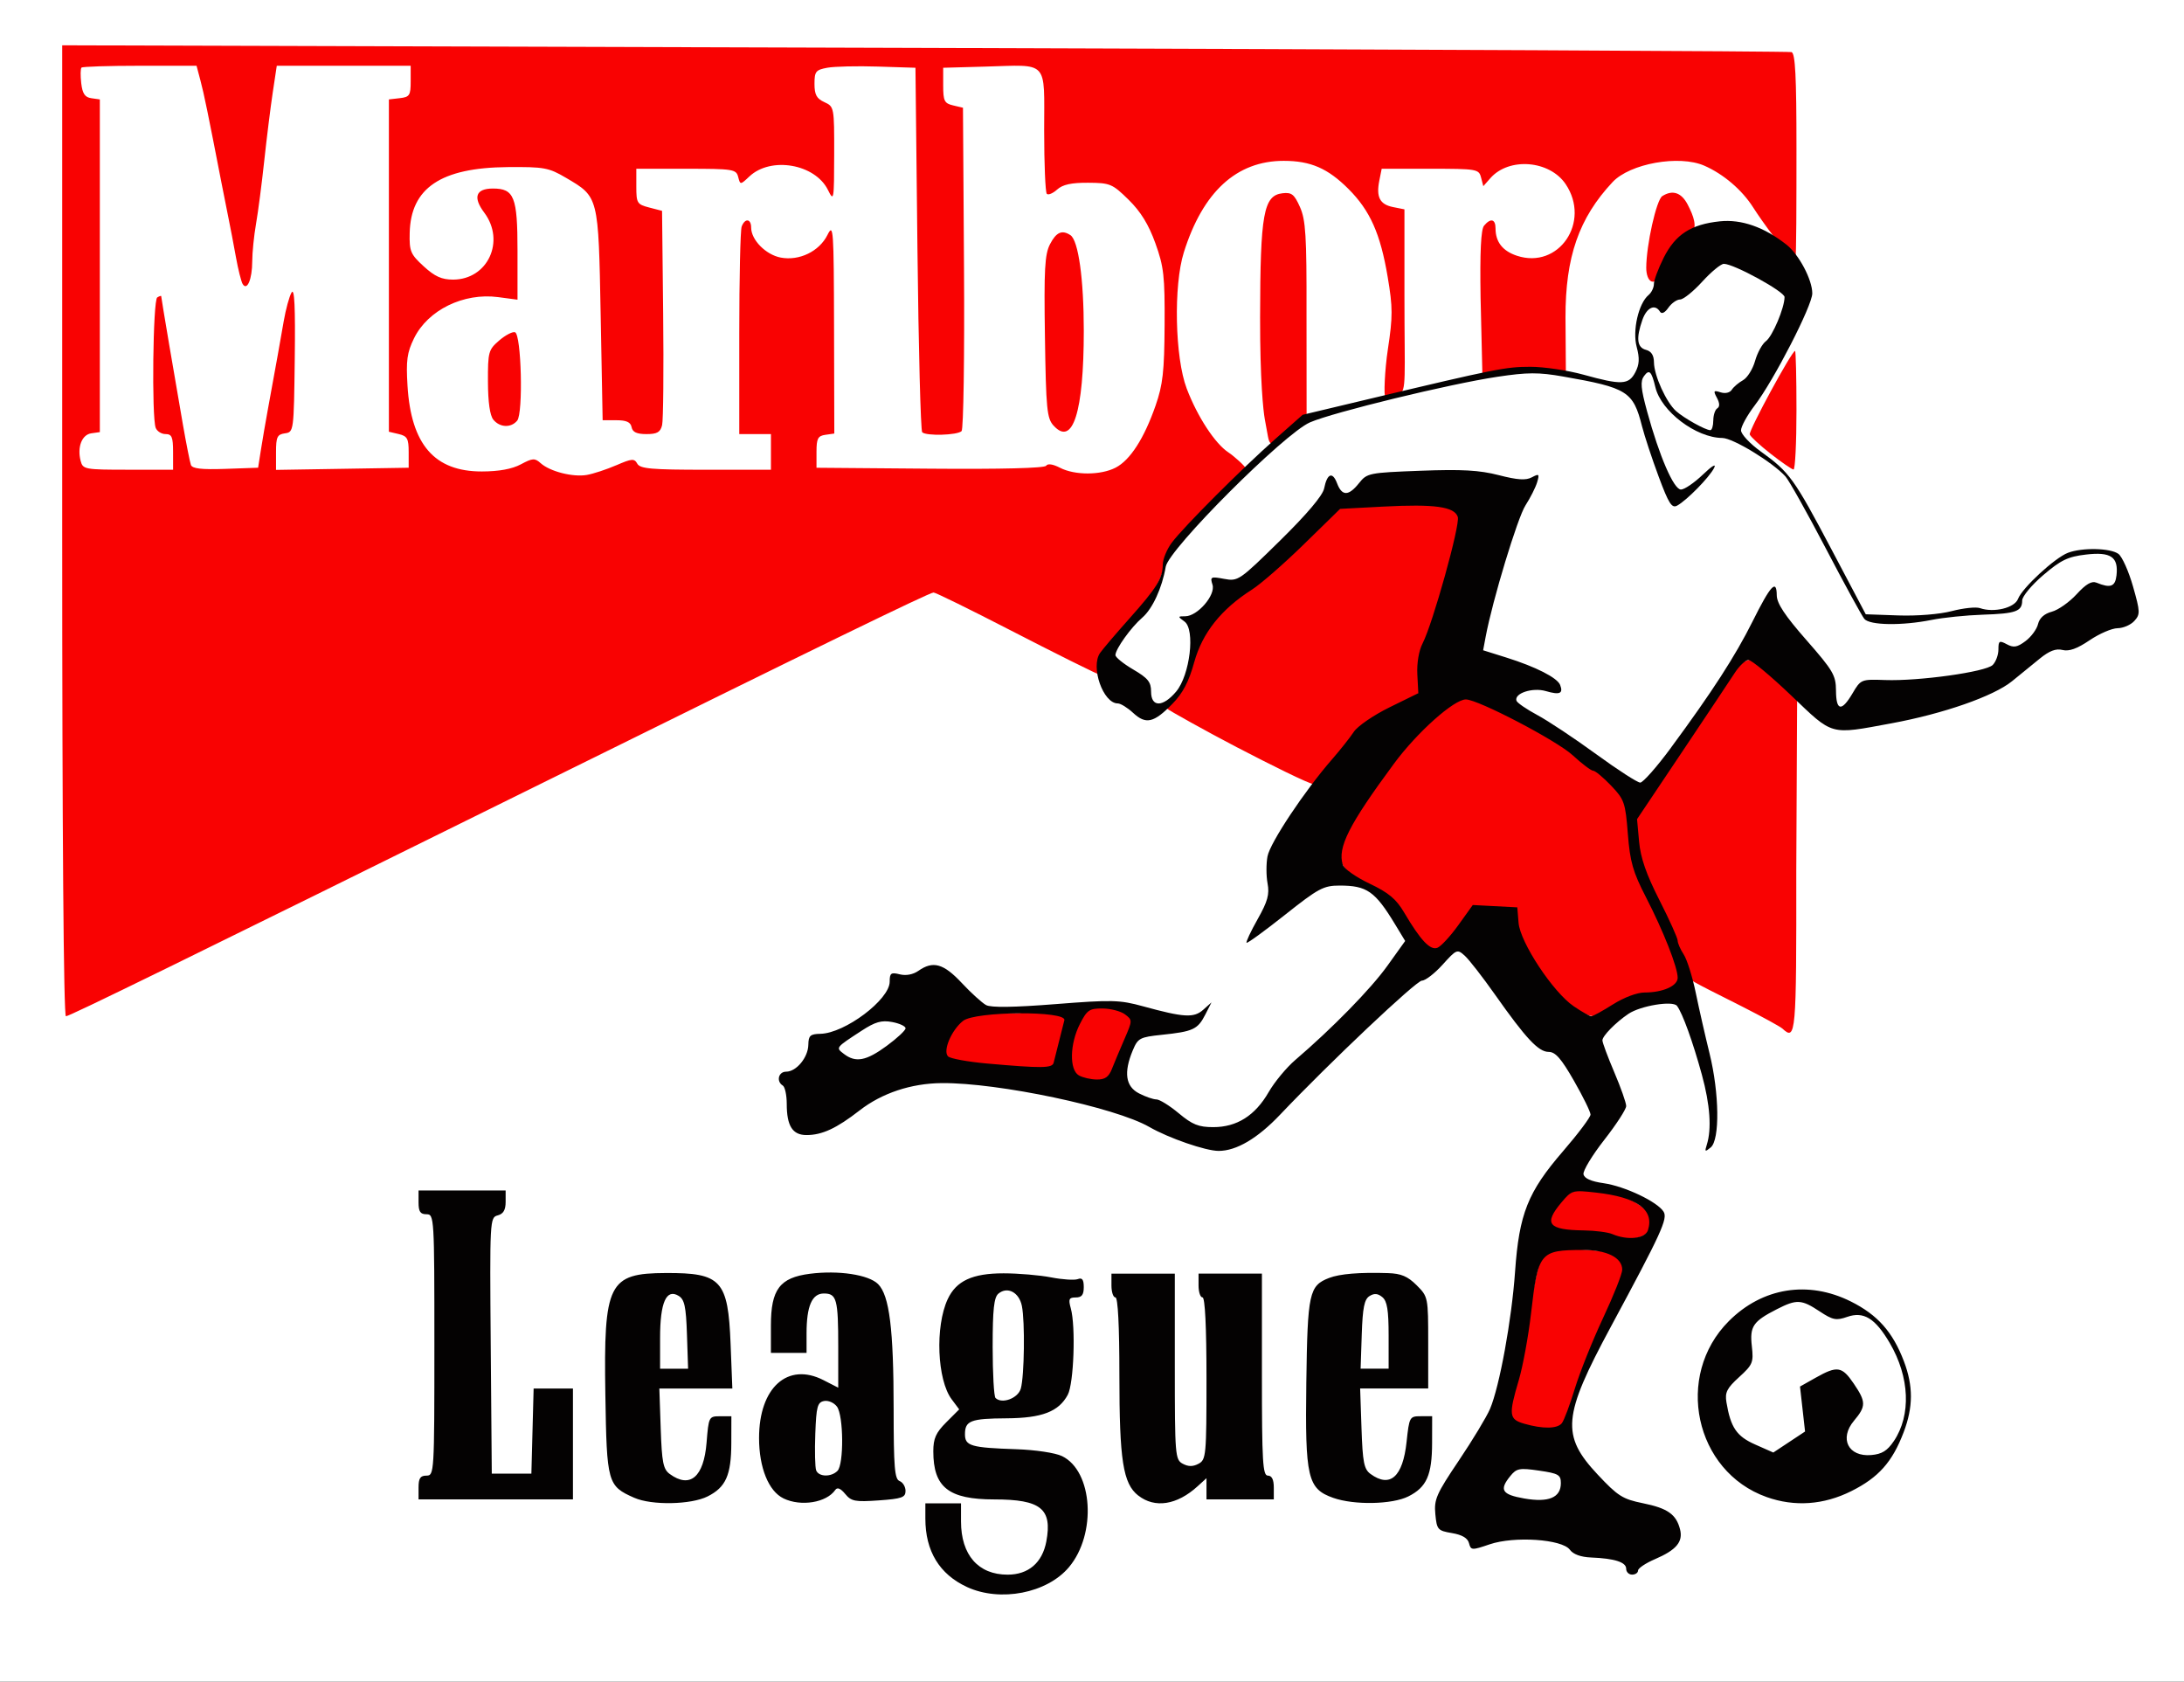 <svg height="277.457" viewBox="0 0 145.94 112.347" width="360.416" xmlns="http://www.w3.org/2000/svg"><rect x="0" y="0" width="145.94" height="112.347" fill="#333333" stroke="none"/><g transform="translate(-54.927 -112.504)"><path d="m54.927-224.851h145.94v112.347h-145.94z" fill="#fff" fill-rule="evenodd" stroke-linecap="round" stroke-linejoin="bevel" stroke-width=".816" transform="scale(1 -1)"/><g stroke-width=".265"><path d="m156.85 207.762c-.74-.161-1.254.001-1.168-.968.051-.572.835-3.054.98-3.425.144-.371.272-1.685.548-3.577.367-2.511.707-3.382 1.036-3.624.543-.4 4.218-.161 4.932.221.746.399.319 1.501-.998 4.206-.65 1.336-1.421 3.241-1.814 4.514-.393 1.273-.96 2.677-1.117 2.784-.324.221-.739.302-1.873.056zm6.113-12.59c-.364-.12-1.552-.36-2.321-.374-1.526-.029-2.852-.354-2.347-1.299.253-.473 1.251-1.553 2.78-1.552 2.146.001 4.454 1.4 4.317 2.365-.093.653-1.285 1.236-2.43.86zm-35.982-10.482c-.492-.492-.846-2.602-.244-3.589.496-.813 1.184-1.56 2.054-1.419 1.275.207 2.33.723 1.872 1.606-.212.409-.887 1.711-1.058 2.28-.259.864-.481 1.216-1.065 1.216-.384 0-1.384.08-1.559-.095zm-6.522-.722c-.973-.168-7.89-.615-3.192-2.915.273-.133 1.596-.286 2.218-.747.265-.197 1.647-.14 3.417-.112 4.358-.549 3.223.148 2.789 2.321-.183.917-.033 1.761-1.47 1.801-.798.022-2.79-.18-3.763-.348zm53.572-2.745c-.138-.129-1.342-.788-2.674-1.465-1.333-.677-3.447-1.709-3.576-1.886-.129-.177-.514-1.435-.854-2.235-.34-.8-.831-1.98-1.464-3.317-.69-1.459-1.338-3.244-1.431-4.087l.387-1.933c.194-.969 2.067-2.981 3.016-4.083 1.845-2.139 2.99-4.74 3.451-5.306l1.213-.43 1.716.795 1.201 1.824-.058 11.574c.012 10.986-.023 11.389-.927 10.548zm-114.948-33.259v-32.434l57.613.175c31.687.096 57.762.222 57.944.279.253.08.331 1.608.331 6.462 0 3.497-.006 7.311-.072 7.311-.466 0-2.23-2.463-2.821-3.395-.743-1.17-1.991-2.235-3.271-2.792-1.68-.731-4.96-.142-6.123 1.098-2.251 2.402-3.155 5.002-3.147 9.044l.026 3.72-2.201-.135c-1.178.029-2.155.033-2.519.07l-.858.195-.122-5.151c-.05-3.067.022-4.577.231-4.829.438-.528.768-.45.768.181 0 .905.475 1.511 1.431 1.827 2.793.922 4.955-2.253 3.257-4.782-1.073-1.597-3.786-1.816-5.03-.404l-.474.538-.152-.582c-.146-.56-.276-.582-3.396-.582h-3.243l-.158.791c-.221 1.103.034 1.592.919 1.769l.76.152v5.778c0 5.527.154 6.322-.358 6.596-.294.157-.801.257-.917.186-.116-.071-.044-1.821.166-3.204.334-2.203.332-2.801-.012-4.843-.487-2.889-1.174-4.43-2.617-5.873-1.382-1.382-2.53-1.881-4.332-1.881-3.147 0-5.4 2.065-6.672 6.114-.697 2.22-.596 7.031.192 9.1.716 1.881 1.893 3.679 2.791 4.268.355.233 1.167.948 1.167 1.098s-1.451 1.3-2.829 2.702c-2.195 2.234-2.337 2.495-2.61 3.681-.256 1.108-.689 1.921-2.39 3.832-1.143 1.284-1.897 2.415-1.897 2.675 0 .26.271.927.115.927s-3.462-1.662-6.143-3.044-4.986-2.514-5.121-2.514c-.268 0-7.954 3.741-25.55 12.437-25.079 12.394-32.189 15.874-32.427 15.874-.154 0-.249-12.338-.249-32.434zm37.027-4.377c1.039-.451 1.202-.463 1.402-.105.189.338.948.405 4.579.405h4.352v-1.191-1.191h-1.058-1.058v-6.725c0-3.699.072-6.914.161-7.144.221-.576.633-.527.633.075 0 .821.984 1.815 1.98 2.002 1.238.232 2.572-.415 3.119-1.513.399-.802.424-.447.44 6.209l.017 7.059-.595.085c-.504.072-.595.247-.595 1.143v1.058l7.593.062c4.756.039 7.653-.035 7.754-.197.1-.161.452-.109.926.136.987.51 2.721.506 3.717-.009.97-.502 1.904-1.952 2.666-4.139.488-1.4.587-2.281.605-5.379.019-3.287-.05-3.904-.618-5.479-.451-1.251-.979-2.108-1.788-2.901-1.084-1.064-1.233-1.127-2.705-1.135-1.122-.007-1.701.12-2.07.454-.282.255-.593.384-.69.287-.097-.097-.177-2-.177-4.229 0-4.769.351-4.391-3.969-4.271l-2.778.077v1.179c0 1.039.078 1.197.661 1.335l.661.156.069 10.687c.038 5.878-.035 10.791-.162 10.918-.278.278-2.37.338-2.632.076-.102-.102-.245-5.623-.318-12.268l-.132-12.083-2.514-.08c-1.382-.044-2.9-.009-3.373.078-.775.143-.86.249-.86 1.078 0 .724.141.984.661 1.221.653.298.661.342.655 3.5-.006 3.066-.023 3.164-.414 2.371-.861-1.745-3.816-2.256-5.25-.909-.61.573-.611.573-.752.031-.134-.511-.336-.543-3.474-.543h-3.332v1.183c0 1.113.051 1.196.86 1.406l.86.223.074 6.862c.041 3.774.009 7.13-.071 7.458-.116.472-.332.595-1.047.595-.648 0-.927-.13-.992-.463-.065-.335-.344-.463-1.012-.463h-.922l-.132-7.024c-.15-7.969-.129-7.886-2.313-9.17-1.162-.683-1.463-.738-3.905-.718-4.459.038-6.475 1.394-6.544 4.402-.028 1.224.054 1.42.938 2.229.741.679 1.202.887 1.964.886 2.315-.003 3.507-2.569 2.08-4.475-.772-1.031-.563-1.609.581-1.609 1.421 0 1.642.558 1.642 4.151v3.275l-1.294-.172c-2.31-.306-4.695.862-5.621 2.752-.468.956-.539 1.478-.435 3.175.24 3.925 1.804 5.726 4.968 5.721 1.142-.002 2.017-.162 2.604-.476.785-.42.933-.429 1.323-.08.623.559 2.153.949 3.085.788.437-.076 1.323-.368 1.969-.648zm29.219-2.647c-.445-.491-.505-1.105-.577-5.929-.068-4.502-.013-5.513.338-6.191.417-.806.799-.977 1.364-.607.532.348.894 2.929.894 6.381 0 5.444-.736 7.759-2.017 6.345zm-37.433-.394c-.231-.279-.359-1.168-.363-2.536-.007-1.994.034-2.142.75-2.758.416-.358.892-.606 1.058-.551.425.141.555 5.413.146 5.905-.411.495-1.154.467-1.591-.06zm-21.404 2.149c0-.992-.084-1.191-.501-1.191-.275 0-.573-.188-.661-.419-.275-.718-.182-8.533.104-8.71.146-.09.265-.127.265-.082.001.11.927 5.589 1.445 8.548.229 1.31.472 2.535.539 2.723.09.25.706.321 2.307.265l2.184-.077.187-1.191c.103-.655.312-1.875.466-2.712.573-3.127.815-4.471 1.058-5.885.138-.799.374-1.663.525-1.918.195-.33.256.955.213 4.43-.061 4.853-.067 4.896-.657 4.979-.516.073-.595.242-.595 1.263v1.179l4.432-.072 4.432-.072v-1.046c0-.898-.094-1.069-.661-1.203l-.661-.156v-11.101-11.101l.728-.084c.656-.075.728-.186.728-1.124v-1.041h-4.474-4.474l-.269 1.786c-.148.982-.403 3.036-.568 4.564-.164 1.528-.411 3.423-.549 4.211-.138.788-.252 1.919-.254 2.514-.004 1.19-.342 1.988-.638 1.509-.098-.159-.303-.975-.454-1.814s-.373-2.001-.493-2.584c-.119-.582-.332-1.654-.473-2.381-.896-4.621-1.165-5.929-1.4-6.813l-.263-.992h-3.782c-2.08 0-3.838.056-3.906.124-.068.068-.076.538-.017 1.044.081.697.245.939.675 1l.568.081v11.113 11.113l-.57.081c-.632.09-.953.923-.712 1.845.147.563.277.587 3.165.587h3.012zm94.255 37.523c-1.408-.551-4.602-4.54-4.602-6.004 0-.911-.23-.276-1.149-.531-1.988-.552-1.274-1.084-2.63.925-1.114 1.651-2.061 1.938-3.023.048-.779-1.53-1.575-2.42-3.275-3.219-1.754-.824-2.196-1.901-.731-4.359 1.446-2.426 4.516-6.145 4.82-6.145.128 0 .527-.571 1.024-1.008s1.414-.745 1.664-.745 1.355.075 2.322.563c.967.488 2.147 1.471 2.526 1.624.379.154 1.271.624 2.091 1.292.82.668 1.559 1.214 1.678 1.214s.847.466 1.294.939c.736.779.857 1.189 1.004 3.217.141 1.954.388 2.38 1.398 4.35 1.407 2.746 2.573 5.441 2.23 5.784-.136.136-1.349.613-2.179.748-.83.135-1.922.657-2.318.931-1.11.769-1.576.596-2.142.374zm-23.13-17.769c-2.136-1.115-4.613-2.502-4.711-2.602-.098-.1.462-.593.826-1.075s.823-1.397 1.011-2.253c.276-1.254.81-2.038 1.773-3.022.658-.672 1.543-1.357 2.02-1.65.476-.293 2.026-1.662 3.513-3.043l2.424-2.35 3.775-.202c2.462-.132 3.817.119 4.209.412.499.373.35.915-.236 2.836-.328 1.075-1.101 3.017-1.55 4.326-.449 1.31-1.035 2.726-.965 3.441l.146 1.483-2.097 1.33c-1.443.711-1.593.948-2.997 2.703-1.119 1.398-1.7 2.115-2.049 2.109-.291-.004-2.955-1.33-5.091-2.445zm35.638-19.623c-.725-.567-1.358-1.151-1.407-1.297-.082-.245 2.813-5.581 3.028-5.581.052 0 .095 1.786.095 3.969 0 2.183-.089 3.963-.198 3.955-.109-.008-.792-.478-1.517-1.045zm-33.811-2.314c-.1-.547-.321-2.564-.315-6.813.011-6.931.23-8.138 1.501-8.285.608-.07.785.07 1.166.926.381.856.447 1.923.435 7.053l.006 6.772-.932.773c-1.17.97-1.467 1.734-1.655.704zm25.489-10.12c.005-1.528.679-4.538 1.072-4.787.693-.439 1.28-.239 1.702.577.392.757.667 1.495.244 1.963-.251.278-.423.644-.61.644-.187 0-.66.661-1.101 1.57-.777 1.601-1.309.929-1.307.032z" fill="#f90202"/><path d="m119.54 218.528c-1.837-.848-2.778-2.395-2.778-4.566v-1.019h1.191 1.191v1.204c0 2.243 1.151 3.559 3.114 3.559 1.391 0 2.32-.797 2.587-2.218.41-2.184-.364-2.809-3.477-2.809-3.052 0-4.075-.807-4.075-3.214 0-.858.173-1.245.865-1.937l.865-.865-.504-.675c-.972-1.302-1.114-4.854-.267-6.681.57-1.231 1.652-1.733 3.734-1.733.984 0 2.414.122 3.176.27.763.148 1.566.2 1.786.116.293-.113.399.03.399.536 0 .516-.135.69-.534.69-.456 0-.504.107-.332.728.336 1.206.202 5.018-.203 5.774-.603 1.127-1.724 1.558-4.091 1.572-2.398.014-2.778.16-2.778 1.065 0 .783.397.898 3.44 1 1.267.043 2.596.243 3.043.459 2.068.998 2.331 5.205.464 7.423-1.465 1.741-4.591 2.348-6.814 1.323zm3.601-13.258c.236-.856.283-4.458.071-5.515-.183-.914-.965-1.325-1.569-.824-.297.247-.384 1.048-.384 3.55 0 1.777.085 3.316.189 3.419.428.428 1.512.024 1.693-.63zm40.452 12.044c0-.443-.772-.691-2.346-.755-.686-.028-1.196-.214-1.417-.517-.517-.707-3.714-.924-5.36-.363-1.196.408-1.255.404-1.381-.078-.089-.339-.46-.559-1.138-.673-.953-.161-1.012-.228-1.111-1.264-.094-.984.065-1.346 1.569-3.58.92-1.367 1.858-2.92 2.084-3.451.635-1.494 1.449-5.95 1.674-9.168.271-3.866.852-5.326 3.204-8.048 1.012-1.171 1.839-2.274 1.839-2.451 0-.177-.497-1.191-1.106-2.254-.851-1.487-1.241-1.932-1.692-1.932-.682 0-1.515-.891-3.597-3.844-.818-1.16-1.721-2.321-2.007-2.579-.504-.456-.55-.438-1.483.595-.529.586-1.151 1.066-1.381 1.066-.38 0-6.169 5.469-9.479 8.957-1.505 1.586-2.921 2.42-4.106 2.42-.865 0-3.335-.853-4.631-1.599-2.286-1.316-10.093-2.965-13.875-2.931-2.044.018-3.996.668-5.485 1.825-1.545 1.201-2.505 1.646-3.549 1.646-.935 0-1.32-.608-1.32-2.084 0-.583-.119-1.134-.265-1.224-.449-.277-.292-.926.224-.926.685 0 1.47-.953 1.484-1.8.01-.61.127-.716.806-.73 1.635-.034 4.63-2.287 4.63-3.483 0-.574.087-.638.672-.491.419.105.889.016 1.25-.236.976-.684 1.676-.487 2.893.812.626.669 1.359 1.334 1.628 1.479.327.176 1.86.154 4.63-.064 3.778-.298 4.292-.285 5.861.146 2.732.75 3.391.788 4.017.231l.554-.493-.423.828c-.499.976-.812 1.12-2.899 1.338-1.471.154-1.598.222-1.94 1.041-.616 1.475-.481 2.408.414 2.871.429.222.954.404 1.166.404s.884.417 1.493.926c.909.759 1.324.926 2.309.926 1.575 0 2.796-.772 3.698-2.338.391-.679 1.193-1.647 1.784-2.152 2.474-2.117 5.044-4.745 6.153-6.293l1.186-1.655-.681-1.123c-1.332-2.197-1.879-2.578-3.696-2.578-1.079 0-1.416.181-3.655 1.956-1.357 1.076-2.511 1.915-2.565 1.864-.054-.051.278-.758.737-1.572.671-1.188.802-1.66.664-2.393-.094-.502-.096-1.315-.004-1.806.17-.908 2.482-4.383 4.309-6.478.553-.635 1.21-1.463 1.458-1.841.248-.378 1.32-1.114 2.381-1.635l1.93-.948-.066-1.26c-.039-.748.103-1.586.349-2.061.68-1.315 2.522-7.928 2.355-8.454-.218-.686-1.551-.872-4.962-.692l-2.901.153-2.415 2.359c-1.328 1.298-2.891 2.662-3.473 3.032-2.058 1.309-3.318 2.892-3.862 4.854-.364 1.312-.76 2.067-1.459 2.783-1.24 1.27-1.77 1.392-2.621.604-.376-.349-.838-.634-1.027-.634-.984 0-1.839-2.452-1.178-3.38.196-.276 1.071-1.302 1.943-2.28 1.842-2.066 2.228-2.688 2.241-3.616.005-.372.277-1.033.605-1.468.802-1.067 4.669-4.939 6.917-6.926l1.823-1.612 4.527-1.079c8.355-1.992 9.044-2.129 10.694-2.129.904 0 2.504.238 3.554.529 2.531.702 3.015.679 3.455-.16.274-.524.296-.932.092-1.699-.293-1.097.124-2.909.798-3.469.194-.161.353-.493.353-.738s.295-1.034.656-1.754c.778-1.551 1.825-2.228 3.753-2.428 1.44-.149 2.952.381 4.447 1.557.833.655 1.727 2.341 1.727 3.257 0 .813-2.568 5.81-3.845 7.483-.504.661-.917 1.411-.917 1.667 0 .257.597.895 1.327 1.419 1.911 1.373 2.212 1.79 4.732 6.561l2.276 4.309 2.174.077c1.258.044 2.765-.078 3.577-.29.771-.201 1.618-.291 1.881-.198.923.324 2.314-.013 2.543-.617.279-.733 2.461-2.747 3.338-3.08.95-.361 2.837-.32 3.371.073.247.182.684 1.157.972 2.167.486 1.704.492 1.871.09 2.315-.238.263-.743.481-1.12.484-.378.003-1.22.366-1.871.807-.829.562-1.371.756-1.806.647-.443-.111-.881.056-1.526.582-.498.406-1.329 1.083-1.848 1.505-1.232 1.002-4.583 2.172-8.056 2.813-4.165.769-3.867.851-6.704-1.861-1.37-1.31-2.654-2.376-2.854-2.37-.2.006-.611.393-.914.86-.303.467-1.895 2.857-3.54 5.311l-2.99 4.462.137 1.505c.098 1.082.48 2.18 1.357 3.904.671 1.319 1.22 2.537 1.22 2.707s.182.586.404.925.585 1.495.807 2.57c.222 1.075.636 2.894.919 4.041.655 2.653.695 5.769.081 6.279-.384.318-.415.298-.265-.175.335-1.056.222-2.668-.328-4.679-.6-2.193-1.297-4.123-1.664-4.602-.279-.365-2.436-.01-3.244.534-.854.575-1.738 1.475-1.738 1.771 0 .148.357 1.108.794 2.134.437 1.026.794 2.04.794 2.254s-.66 1.232-1.467 2.263c-.807 1.031-1.43 2.063-1.386 2.293.054.279.503.479 1.35.6 1.405.201 3.581 1.234 4 1.898.295.467-.135 1.405-3.535 7.716-3.209 5.957-3.321 7.232-.866 9.852 1.345 1.435 1.668 1.64 3.027 1.915 1.646.334 2.224.742 2.477 1.748.209.831-.253 1.378-1.679 1.989-.621.266-1.128.607-1.128.758s-.179.274-.397.274-.397-.176-.397-.392zm-4.366-5.722c0-.556-.161-.649-1.455-.837-1.308-.19-1.502-.154-1.918.356-.762.934-.572 1.243.926 1.505 1.631.285 2.447-.057 2.447-1.025zm.067-4.006c.145-.182.536-1.224.869-2.315s1.181-3.212 1.885-4.712c.704-1.5 1.28-2.952 1.28-3.226 0-.809-1.027-1.323-2.639-1.319-2.866.007-2.983.149-3.454 4.23-.176 1.528-.545 3.535-.818 4.46-.692 2.338-.657 2.623.362 2.917 1.242.358 2.211.345 2.515-.035zm5.754-12.898c.433-1.364-.724-2.201-3.464-2.508-1.577-.176-1.628-.162-2.315.655-1.211 1.439-.891 1.839 1.502 1.872.752.01 1.606.121 1.897.246 1.018.437 2.2.306 2.381-.265zm-35.816-10.782c.159-.4.534-1.294.835-1.987.538-1.241.539-1.265.037-1.645-.28-.212-.954-.389-1.496-.394-.887-.008-1.041.098-1.521 1.039-.676 1.325-.712 3.056-.071 3.429.255.148.793.273 1.196.278.557.006.802-.166 1.022-.72zm-3.899-.397c.048-.182.206-.807.35-1.389.144-.582.309-1.237.367-1.455.17-.644-5.943-.607-6.767.041-.778.612-1.37 2.01-1.005 2.374.148.148 1.326.363 2.618.478 3.643.323 4.341.315 4.437-.049zm-11.151-1.134c.691-.507 1.257-1.035 1.257-1.172 0-.138-.402-.326-.894-.418-.713-.134-1.128-.015-2.047.583-1.753 1.142-1.737 1.121-1.175 1.55.785.599 1.485.466 2.86-.543zm48.528-2.769c.727-.461 1.611-.794 2.109-.794 1.228 0 2.214-.439 2.214-.986-0-.699-.953-3.118-2.122-5.386-.87-1.688-1.061-2.359-1.208-4.233-.164-2.089-.233-2.289-1.122-3.22-.521-.546-1.059-.992-1.195-.992-.136 0-.753-.466-1.371-1.036-1.062-.979-6.323-3.727-7.135-3.727-.799 0-3.262 2.2-4.807 4.294-3.017 4.087-3.783 5.603-3.417 6.756.083.263.887.827 1.785 1.254 1.278.607 1.782 1.028 2.315 1.932 1.096 1.858 1.74 2.542 2.22 2.357.237-.091.866-.771 1.398-1.512l.967-1.346 1.488.078 1.488.078.084 1.031c.107 1.313 2.305 4.639 3.684 5.576.541.368 1.072.669 1.178.669.107 0 .757-.357 1.446-.794zm3.862-17.132c2.755-3.733 4.311-6.139 5.464-8.45 1.208-2.423 1.609-2.857 1.618-1.752.004.542.539 1.351 1.979 2.992 1.786 2.036 1.973 2.356 1.979 3.373.007 1.372.372 1.432 1.108.183.548-.929.577-.941 2.174-.884 2.264.081 6.728-.544 7.19-1.006.21-.21.381-.674.381-1.033 0-.583.06-.62.562-.351.457.245.691.205 1.25-.213.379-.283.754-.793.835-1.135.095-.403.419-.694.923-.828.427-.114 1.172-.639 1.655-1.166.626-.684 1.008-.905 1.332-.772.93.382 1.247.267 1.333-.484.142-1.236-.377-1.591-2.041-1.395-1.208.142-1.676.367-2.853 1.373-.775.662-1.408 1.425-1.408 1.696 0 .726-.417.876-2.631.948-1.1.036-2.641.193-3.425.35-1.984.397-4.134.363-4.493-.07-.162-.195-1.317-2.309-2.567-4.696-1.25-2.388-2.465-4.555-2.7-4.817-.857-.952-3.508-2.567-4.223-2.573-1.758-.014-4.087-1.779-4.471-3.388-.256-1.073-.411-1.225-.761-.747-.255.348-.213.826.205 2.355.822 3.007 1.784 5.225 2.264 5.225.232 0 .888-.446 1.458-.992.624-.598.924-.774.754-.444-.323.63-1.827 2.161-2.463 2.508-.36.196-.564-.123-1.24-1.94-.445-1.196-.945-2.711-1.112-3.366-.591-2.323-.975-2.565-5.274-3.317-1.64-.287-2.378-.284-4.395.019-3.194.479-10.925 2.359-12.512 3.042-1.714.737-9.445 8.472-9.645 9.649-.24 1.413-.886 2.816-1.566 3.399-.748.641-1.794 2.102-1.794 2.504 0 .146.536.579 1.191.963.985.578 1.191.833 1.191 1.48 0 1.051.788 1.048 1.675-.006.923-1.097 1.287-4.147.559-4.679-.462-.338-.46-.353.047-.353.82 0 2.043-1.414 1.823-2.108-.169-.532-.116-.558.775-.391.934.175 1.02.116 3.746-2.563 1.795-1.765 2.842-3.004 2.938-3.476.204-1.009.56-1.15.867-.341.328.863.768.858 1.465-.016.535-.672.662-.697 4.111-.827 2.768-.105 3.93-.039 5.231.295 1.252.322 1.807.358 2.208.143.482-.258.517-.225.352.331-.101.34-.452 1.036-.78 1.546-.531.825-2.203 6.342-2.658 8.767l-.171.912 1.541.483c1.983.622 3.421 1.354 3.606 1.838.219.572-.03.677-.961.405-.886-.258-2.123.149-1.958.645.047.141.675.572 1.395.958.72.386 2.486 1.559 3.924 2.607 1.438 1.048 2.765 1.905 2.95 1.905s1.105-1.042 2.045-2.315zm2.842-21.879c0-.355.119-.72.265-.81.175-.108.167-.347-.023-.702-.253-.473-.223-.518.244-.369.314.1.622.028.75-.173.12-.188.456-.474.747-.635s.654-.741.808-1.288c.154-.547.48-1.142.726-1.322.437-.32 1.244-2.231 1.244-2.947 0-.365-3.387-2.219-4.054-2.219-.2 0-.85.536-1.446 1.191-.596.655-1.262 1.191-1.481 1.191-.219 0-.57.247-.782.549-.24.343-.45.442-.56.265-.333-.54-.887-.281-1.177.549-.431 1.236-.358 1.844.239 2.001.358.094.531.364.535.835.007.88.822 2.675 1.479 3.258.539.479 1.961 1.271 2.286 1.273.109.001.198-.289.198-.644zm-72.099 71.977c-1.79-.79-1.843-.978-1.937-6.895-.119-7.456.207-8.109 4.05-8.124 3.696-.015 4.151.485 4.319 4.74l.117 2.977h-2.439-2.439l.091 2.668c.077 2.272.167 2.723.605 3.043 1.353.988 2.275.205 2.459-2.088.14-1.739.156-1.77.9-1.77h.758l-.004 1.786c-.005 2.149-.364 2.958-1.587 3.571-1.105.554-3.732.604-4.891.092zm3.516-10.912c-.062-1.87-.164-2.341-.555-2.58-.824-.504-1.241.437-1.241 2.801v2.066h.936.936zm6.452 10.951c-.997-.48-1.634-2.054-1.634-4.036 0-3.367 1.912-5.087 4.299-3.868l.992.507v-2.728c0-3.186-.102-3.565-.961-3.565-.792 0-1.156.839-1.156 2.663v1.306h-1.191-1.191v-1.837c0-2.406.592-3.191 2.602-3.449 1.911-.245 3.931.06 4.56.689.757.757 1.037 3.003 1.039 8.339.001 3.904.067 4.693.398 4.82.218.084.397.38.397.659 0 .437-.247.524-1.786.633-1.582.112-1.839.063-2.247-.432-.308-.373-.528-.462-.661-.268-.586.851-2.291 1.131-3.461.568zm3.605-1.838c.435-.435.412-3.685-.031-4.291-.192-.262-.578-.432-.86-.378-.446.085-.522.365-.59 2.188-.043 1.15-.017 2.25.058 2.445.169.44.998.461 1.422.037zm20.098 1.647c-1.017-.8-1.259-2.349-1.259-8.062 0-3.273-.097-5.175-.265-5.175-.146 0-.265-.357-.265-.794v-.794h2.117 2.117v6.208c0 5.938.023 6.221.529 6.492.376.201.682.201 1.058 0 .503-.269.529-.554.529-5.698 0-3.433-.097-5.415-.265-5.415-.146 0-.265-.357-.265-.794v-.794h2.117 2.117v6.747c0 5.821.054 6.747.397 6.747.265 0 .397.265.397.794v.794h-2.249-2.249v-.708-.708l-.595.542c-1.38 1.257-2.859 1.486-3.966.615zm13.028.154c-1.712-.606-1.882-1.337-1.796-7.702.082-5.99.187-6.473 1.524-6.99.708-.274 2.044-.384 3.93-.323.883.029 1.321.214 1.918.81.766.766.773.804.773 3.836v3.063h-2.274-2.274l.091 2.668c.077 2.272.167 2.723.605 3.043 1.304.952 2.157.195 2.406-2.136.18-1.679.204-1.722.947-1.722h.763l-.004 1.786c-.005 2.149-.364 2.958-1.587 3.571-1.081.542-3.624.591-5.023.096zm3.704-10.845c0-1.7-.098-2.298-.419-2.564-.304-.252-.541-.271-.86-.071-.345.217-.457.774-.517 2.564l-.076 2.287h.936.936zm25.258 10.791c-4.807-1.707-6.179-8.1-2.522-11.756 2.242-2.242 5.302-2.733 8.153-1.308 1.787.893 2.8 2.034 3.544 3.995.628 1.653.623 3.055-.018 4.741-.756 1.989-1.675 3.023-3.498 3.933-1.849.924-3.789 1.059-5.66.395zm8.503-3.739c1.165-1.735 1.059-4.275-.273-6.549-.969-1.654-1.745-2.132-2.84-1.75-.743.259-.97.214-1.851-.369-1.21-.801-1.532-.817-2.851-.144-1.598.815-1.825 1.15-1.675 2.476.122 1.083.06 1.234-.849 2.061-.82.746-.959 1.023-.848 1.688.282 1.683.68 2.268 1.919 2.816l1.212.536 1.061-.702 1.061-.702-.169-1.502-.169-1.502 1.057-.595c1.432-.806 1.749-.757 2.53.392.833 1.226.836 1.519.021 2.487-1.002 1.191-.385 2.423 1.148 2.293.717-.061 1.076-.282 1.513-.932zm-98.584 3.102c0-.617.118-.794.529-.794.518 0 .529-.176.529-8.731s-.011-8.731-.529-8.731c-.412 0-.529-.176-.529-.794v-.794h2.91 2.91v.763c0 .542-.154.803-.533.902-.522.137-.531.312-.463 8.696l.07 8.557h1.323 1.323l.075-2.844.075-2.844h1.314 1.314v3.704 3.704h-5.159-5.159z" fill="#040202"/></g></g></svg>